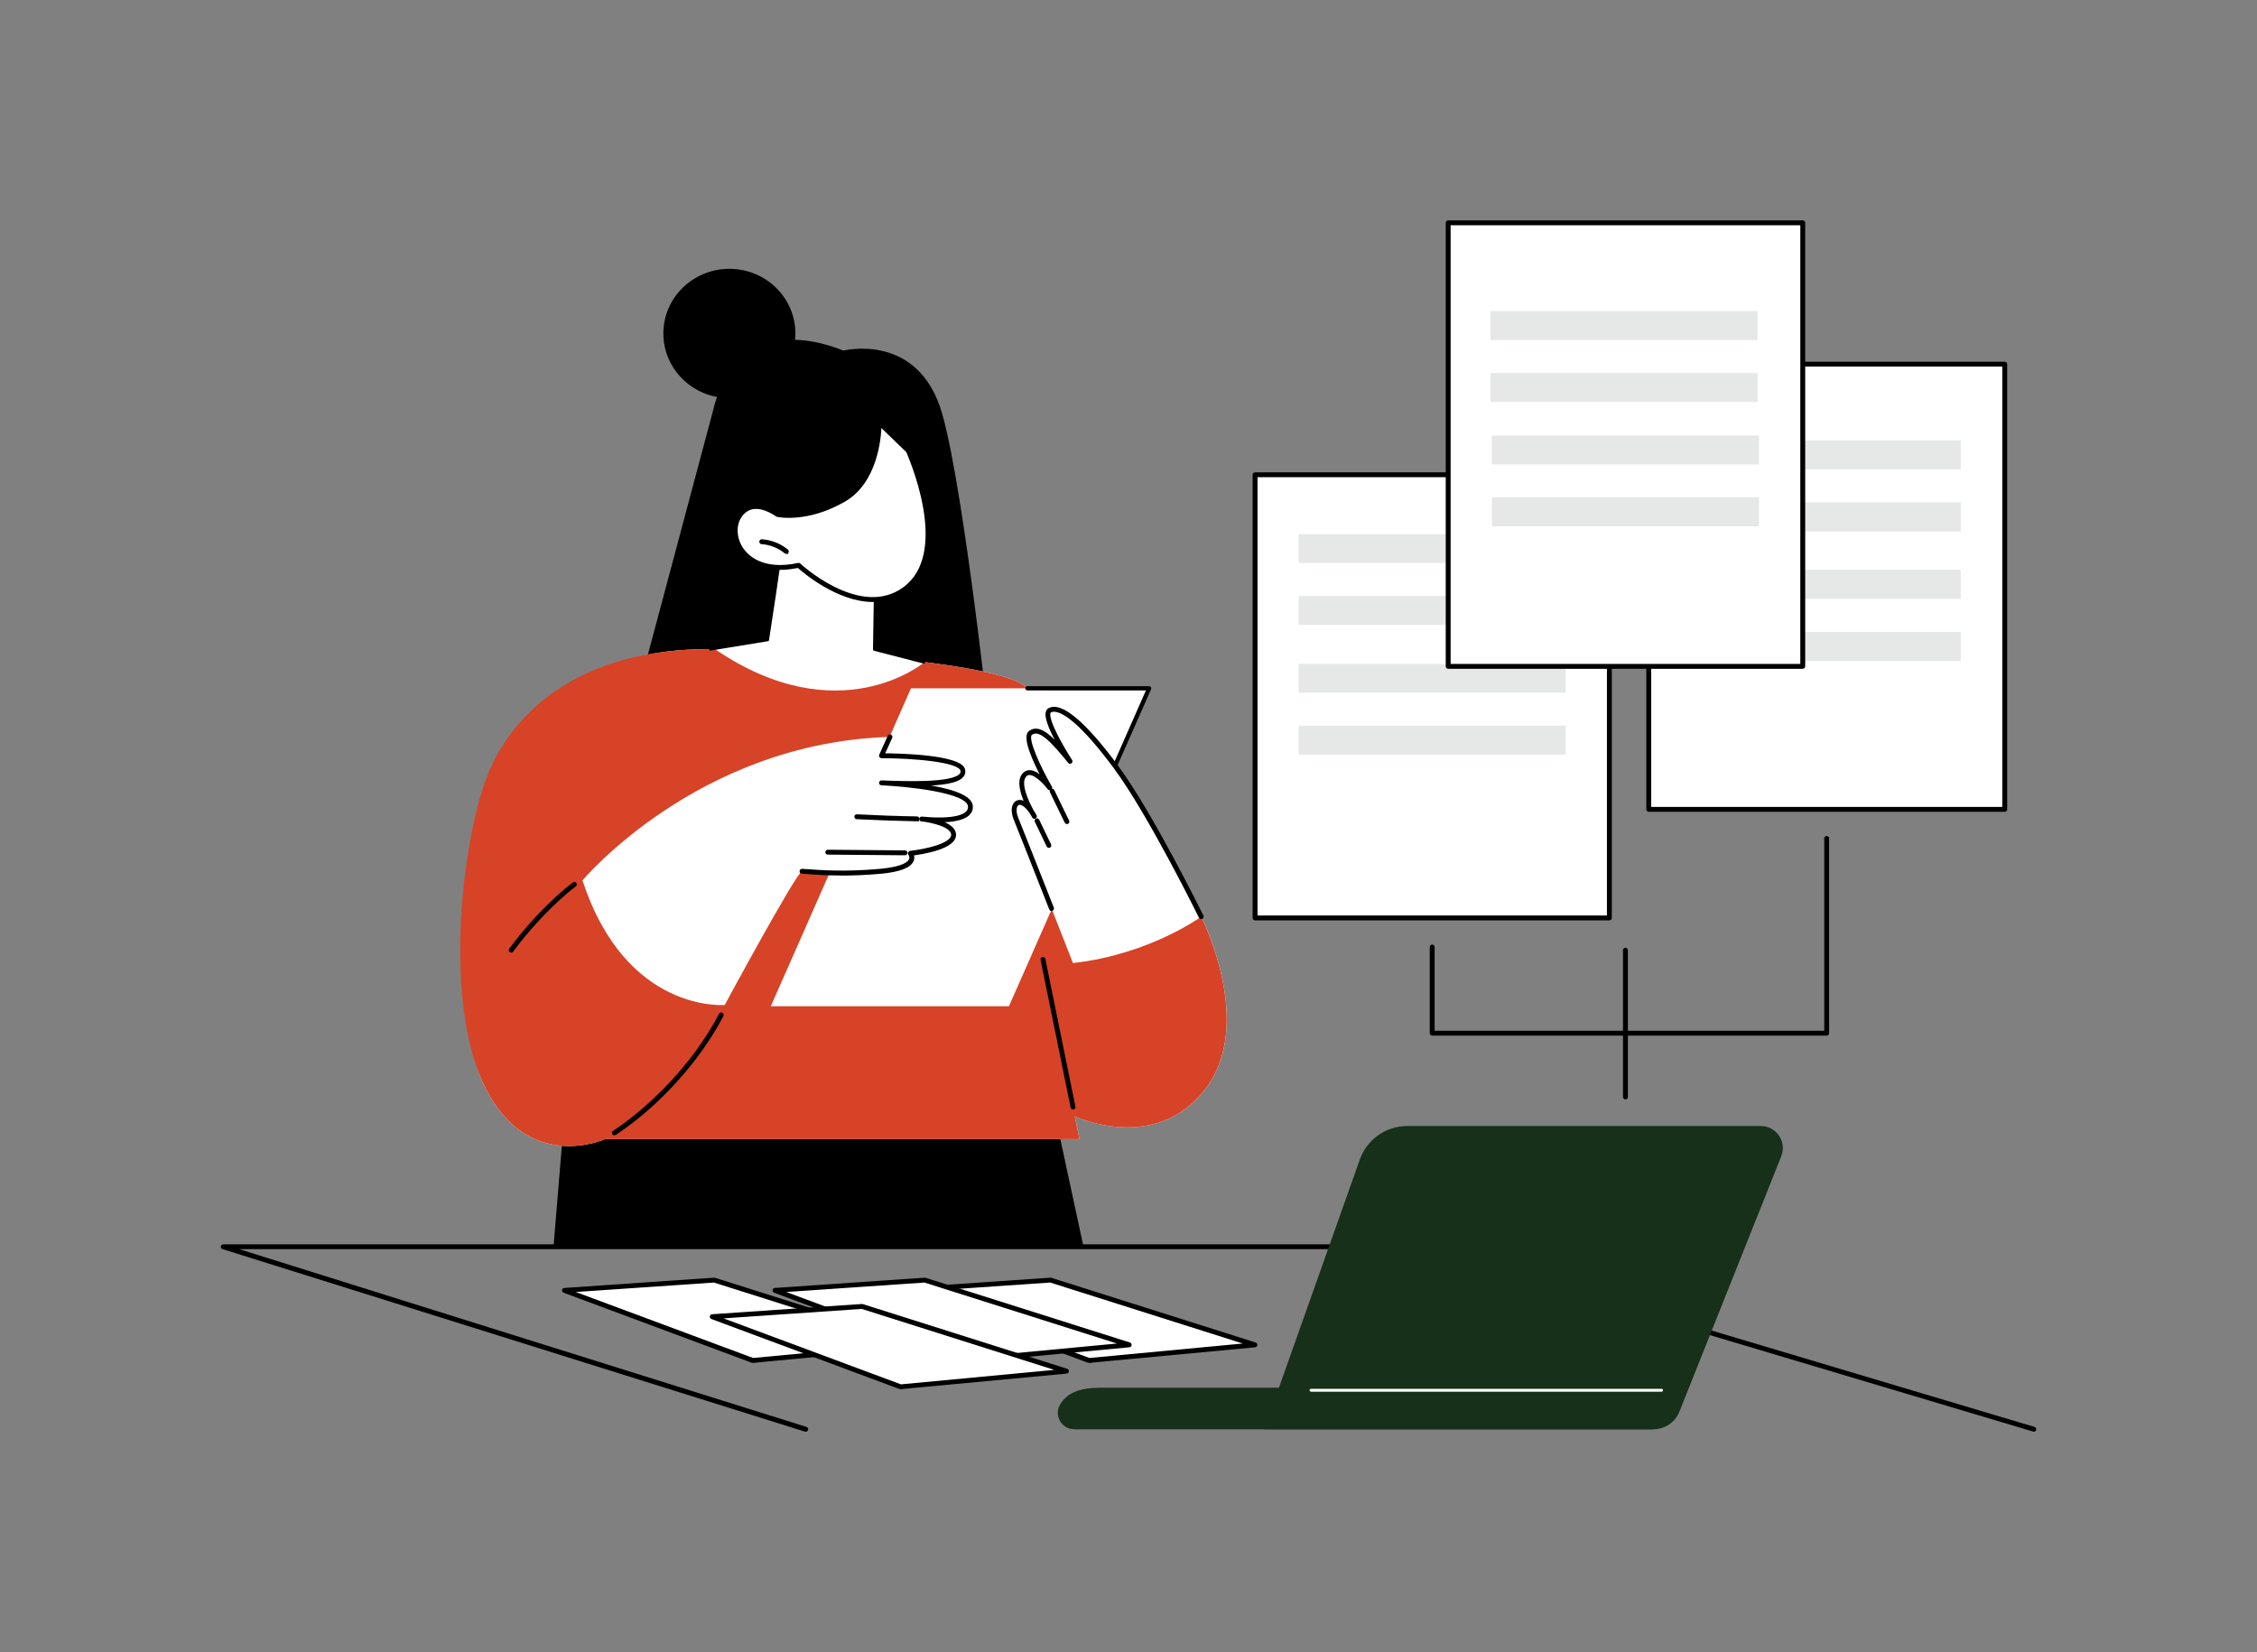 <?xml version="1.0" encoding="UTF-8"?><svg xmlns="http://www.w3.org/2000/svg" id="Illustration685005c6cc0ee" version="1.1" viewBox="0 0 3415 2500" aria-hidden="true" width="3415px" height="2500px">
  <rect x="0" y="0" width="3415" height="2500" fill="#808080" stroke="none"/>
  <!-- Generator: Adobe Illustrator 29.1.0, SVG Export Plug-In . SVG Version: 2.1.0 Build 142)  -->
  <defs><linearGradient class="cerosgradient" data-cerosgradient="true" id="CerosGradient_id52512c7d7" gradientUnits="userSpaceOnUse" x1="50%" y1="100%" x2="50%" y2="0%"><stop offset="0%" stop-color="#d1d1d1"/><stop offset="100%" stop-color="#d1d1d1"/></linearGradient><linearGradient/>
    <style>
      .st0-685005c6cc0ee{
        stroke-width: 2px;
      }

      .st0-685005c6cc0ee, .st1-685005c6cc0ee{
        stroke: #000;
        stroke-miterlimit: 10;
      }

      .st2-685005c6cc0ee{
        fill: #e6e7e7;
      }

      .st3-685005c6cc0ee{
        fill: #163019;
      }

      .st4-685005c6cc0ee{
        fill: #fff;
      }

      .st5-685005c6cc0ee{
        fill: #d64327;
      }

      .st1-685005c6cc0ee{
        stroke-width: 3px;
      }
    </style>
  </defs>
  <ellipse cx="1103.6" cy="504.6" rx="99.9" ry="97.8"/>
  <path d="M1505,1171.2h-572.9l147.6-552.9s29.7-153.4,196.4-87.8c0,0,114.1-29,149.6,95.9s79.2,544.9,79.2,544.9h.1Z"/>
  <polygon points="1597.8 1693.2 1639.9 1888.8 837.7 1884.4 855.2 1672.1 1597.8 1693.2"/>
  <path class="st4-685005c6cc0ee" d="M1817.5,1387.1s82.5,161.1,6.6,260.4-197.7,41.8-197.7,41.8l7,34.4h-718.1s-114.7,52.2-180.2-76.2c-65.5-128.3-9.3-374.6,28.7-472.8,38-98.3,116-193.4,311.2-192.5,182.9.8,447.6,23.1,479.4,59.3,31.8,36.1,198.9,352.5,198.9,352.5l64.1-6.9h0Z"/>
  <path class="st5-685005c6cc0ee" d="M915.3,1723.7s-114.7,52.2-180.2-76.2c-65.5-128.3-36.1-374.6,1.9-472.8,38-98.3,142.8-193.4,338-192.5,182.9.8,447.6,23.1,479.4,59.3,31.8,36.1,198.9,352.5,198.9,352.5l64.1-6.9s82.5,161.1,6.6,260.4-197.7,41.8-197.7,41.8l7,34.4h-718.1,0Z"/>
  <path class="st1-685005c6cc0ee" d="M1623.6,1677.4c-1,0-1.9-.7-2.2-1.8l-45.5-223.5c-.2-1.2.5-2.4,1.7-2.6s2.4.5,2.6,1.7l45.5,223.5c.2,1.2-.5,2.4-1.7,2.6h-.4Z"/>
  <path class="st1-685005c6cc0ee" d="M929.5,1716.5c-.7,0-1.4-.3-1.8-1-.7-1-.4-2.4.6-3,50.3-33.1,119-97.2,161.1-177.9.6-1.1,1.9-1.5,3-.9s1.5,1.9.9,3c-35.5,68.1-97.8,136.9-162.6,179.5-.4.2-.8.4-1.2.4h0Z"/>
  <path class="st1-685005c6cc0ee" d="M773.5,1440c-.4,0-.9,0-1.3-.4-1-.7-1.2-2.1-.5-3.1,20.7-28.8,59.5-72.3,96-100,1-.7,2.3-.5,3.1.4.7,1,.5,2.4-.4,3.1-36.1,27.4-74.6,70.6-95,99-.4.6-1.1.9-1.8.9h0Z"/>
  <polygon class="st4-685005c6cc0ee" points="1166.3 1522.6 1526.6 1522.6 1738.8 1041.5 1378.4 1041.5 1166.3 1522.6"/>
  <path class="st0-685005c6cc0ee" d="M1686.8,1161.6c-.3,0-.6,0-.9-.2-1.1-.5-1.6-1.8-1.1-2.9l50.6-114.8h-180.9c-1.2,0-2.2-1-2.2-2.2s1-2.2,2.2-2.2h184.3c.7,0,1.4.4,1.8,1s.5,1.4.2,2.1l-52,117.9c-.4.8-1.2,1.3-2,1.3h0Z"/>
  <path class="st4-685005c6cc0ee" d="M1096.5,1520.7s-149.3,12.9-215.1-188.5c0,0,174.2-208.5,465.1-217.1l-12.9,28.6s118.5,0,123,21.8c4.6,21.9-60.8,21.6-123,19.2,0,0,131.3,5.7,134.5,34.9,3.2,29.2-73.7,19.8-73.7,19.8,0,0,47.3,5.1,48.4,23.4s-46.7,26.5-65.4,28.6c0,0,17.6,21.3-45.3,27.1-66.2,6.1-110.9,0-118.6,0s-117,202.3-117,202.3h0Z"/>
  <path class="st1-685005c6cc0ee" d="M1273.6,1323.3c-24.2,0-42.2-1.4-52.2-2.2-3.8-.3-6.6-.5-7.9-.5s-2.2-1-2.2-2.2,1-2.2,2.2-2.2,4.2.2,8.3.5c16.9,1.3,56.5,4.4,110.1-.5,34.8-3.2,43.1-11.1,45-15.6,1.8-4.3-1.2-7.9-1.2-8-.5-.6-.6-1.5-.3-2.2s1-1.3,1.8-1.4c22.3-2.5,64.3-11.2,63.5-26.3-.8-13.1-32-19.6-45.3-21.2-.6,0-1,0-1.1,0-1.2,0-2.1-1.2-1.9-2.4,0-1.2,1.2-2.1,2.4-1.9h.8c6.5.7,53.7,5.3,67.2-8.1,2.6-2.6,3.7-5.7,3.3-9.4-2.5-22.4-96.4-31.3-132.4-32.9-1.2,0-2.2-1.1-2.1-2.3,0-1.2,1.1-2.2,2.3-2.1,34.7,1.3,107,4.1,119.3-10.5,1.5-1.8,2-3.7,1.5-6.1-3.1-14.6-75.4-20-120.5-20h-.4c-.7,0-1.4-.4-1.9-1-.4-.6-.5-1.4-.2-2.1l12.9-28.6c.5-1.1,1.8-1.6,2.9-1.1s1.6,1.8,1.1,2.9l-11.5,25.5c22.1,0,117.3,2,121.8,23.5.8,3.7,0,7-2.5,9.8-7.5,8.9-30,12.4-63.2,13,36.1,5,75.3,14.4,77.2,31.5.6,5.1-1,9.5-4.6,13-8.5,8.4-27.4,10.5-43.7,10.7,11.6,3.9,22.4,10.1,23,19.6,1.2,20.5-47.7,28.5-64.1,30.6.9,2.3,1.6,5.6,0,9.3-4,9.5-20.3,15.7-48.7,18.3-22.1,2-41.9,2.7-58.6,2.7h-.1Z"/>
  <path class="st1-685005c6cc0ee" d="M1369.4,1292.7h0l-116.9-1c-1.2,0-2.2-1-2.2-2.2s1-2.2,2.2-2.2h0l116.9,1c1.2,0,2.2,1,2.2,2.2s-1,2.2-2.2,2.2Z"/>
  <path class="st1-685005c6cc0ee" d="M1387.4,1241.3h0c-30.3-.6-60.9-1.7-91.1-3.2-1.2,0-2.1-1.1-2.1-2.3s1.1-2.2,2.3-2.1c30.2,1.6,60.8,2.7,91,3.2,1.2,0,2.2,1,2.2,2.2s-1,2.2-2.2,2.2h-.1Z"/>
  <path class="st4-685005c6cc0ee" d="M1817.5,1387.1s-77.8,57.1-194,70.2c0,0-75.7-192.9-86.2-218.2-10.4-25.3,9-39,27.8-3.8,0,0-28.7-44.8-16-61.8s39.3,18.6,39.3,18.6c0,0-42.3-73-29.5-83,14.8-11.6,35.9,13,60.2,42.9,0,0-45.5-69.7-30.7-77.3,14.8-7.6,46.3,13.2,99.6,85.3,53.4,72,129.4,227.2,129.4,227.2h0Z"/>
  <path class="st1-685005c6cc0ee" d="M1587.1,1281.5c-.8,0-1.6-.5-2-1.2l-18-37.4c-.5-1.1,0-2.4,1-2.9,1.1-.5,2.4,0,2.9,1l18,37.4c.5,1.1,0,2.4-1,2.9-.3,0-.6.2-1,.2h0Z"/>
  <path class="st1-685005c6cc0ee" d="M1614.4,1245.5c-.8,0-1.6-.5-2-1.2l-22.4-46.2c-.5-1.1,0-2.4,1-2.9,1.1-.5,2.4,0,2.9,1l22.4,46.2c.5,1.1,0,2.4-1,2.9-.3,0-.6.2-1,.2h0Z"/>
  <path class="st1-685005c6cc0ee" d="M1817.5,1389.3c-.8,0-1.6-.5-2-1.2-.8-1.6-76.6-155.8-129.2-226.8-65.1-87.9-89.4-88.5-96.9-84.6-.5.2-1.1.7-1.5,2.1-3.3,12.5,22.7,56.2,33,72,.6,1,.4,2.3-.5,3s-2.3.5-3-.4c-24.6-30.2-44.4-52.5-57.1-42.5-7.8,6.1,12.9,50.6,30,80.2.6,1,.3,2.3-.7,2.9s-2.3.4-3-.5c-4.6-6.2-18.9-22.3-28.9-22.3h0c-2.7,0-5,1.2-6.8,3.7-8.2,10.9,3.3,36.9,11.8,52.1,1.4,2.2,2.9,4.6,4.4,7.4.6,1,.2,2.3-.8,2.9s-2.3.3-3-.7c-.3-.4-1.9-3-4.1-6.9-7.5-11.2-14.6-14.7-18.5-12.9-4.1,1.9-6,10.1-1.3,21.5,5.8,14.1,32.4,81.5,53.7,135.6.4,1.1,0,2.4-1.2,2.9-1.1.4-2.4,0-2.9-1.2-30.5-77.5-49-124.3-53.6-135.5-5.2-12.6-3.8-23.8,3.4-27.2,3.4-1.6,7.9-1.3,13.1,2.3-6.5-14.5-11.9-32.8-4.4-42.8,2.7-3.6,6.2-5.5,10.4-5.5h0c6.6,0,13.8,4.9,19.7,10.2-12.4-23.3-30.3-61.4-19.9-69.6,12.5-9.8,28.4,2.9,44.8,21.2-10.2-18.1-21.3-41-18.7-51,.6-2.3,1.9-4,3.7-4.9,18.3-9.5,53.8,20.2,102.4,85.9,52.9,71.3,128.8,226,129.6,227.5.5,1.1,0,2.4-1,2.9-.3.2-.6.2-1,.2h0Z"/>
  <path class="st4-685005c6cc0ee" d="M1081.6,982.2c187.8,127.9,316.3,20.5,316.3,20.5l-101.5-13-147.5-10.9-67.2,3.4h0Z"/>
  <path class="st4-685005c6cc0ee" d="M1075.1,982.2l86.4-14.1s18.8-120.5,26.9-186.6l137.7,18.9-2.9,182.1,74.7,19.2-322.8-19.5h0Z"/>
  <path d="M1397.9,1004h-.6l-74.7-19.2c-1-.3-1.7-1.2-1.7-2.2l2.9-180.2-133.6-18.3c-8.1,65.8-26.4,183.3-26.6,184.4,0,.9-.9,1.7-1.8,1.8l-86.4,14.1c-1.2.2-2.3-.6-2.5-1.8s.6-2.3,1.8-2.5l84.9-13.8c2.2-14.4,19.1-123.7,26.6-184.9,0-.6.4-1.1.8-1.5.5-.4,1.1-.5,1.6-.4l137.7,18.9c1.1.2,1.9,1.1,1.9,2.2l-2.9,180.4,73,18.7c1.2.3,1.9,1.5,1.6,2.7-.3,1-1.2,1.7-2.1,1.7h0Z"/>
  <path class="st4-685005c6cc0ee" d="M1330.1,639.3s2.4,84.4-53.8,116.7c-56.2,32.3-100.1,22.5-100.1,22.5,0,0-36.1-28.1-57,1.3-20.9,29.4,4.7,93.9,89.1,75.6,0,0,86.4,81.2,154.2,40.5,67.9-40.7,38.8-151.5,11.8-214l-44.2-42.7h0Z"/>
  <path class="st1-685005c6cc0ee" d="M1320.7,909.4c-53.5,0-105.7-45-113-51.6-56.8,11.9-80.9-13.9-88.6-25.6-11.3-17.1-12-39.2-1.7-53.6,5.7-8,13-12.7,21.7-14,17.6-2.6,35,9.6,38,11.9,4.7.9,46.4,7.4,98.1-22.3,54.4-31.3,52.7-113.9,52.7-114.8s.5-1.7,1.3-2.1c.8-.4,1.8-.2,2.4.4l44.2,42.7c.2.2.4.4.5.7,34.7,80.3,49.6,179.3-12.7,216.7-13.8,8.3-28.5,11.6-43,11.6h0ZM1208.3,853.2c.6,0,1.1.2,1.5.6.9.8,85.9,79.6,151.6,40.2,76.9-46.2,23.2-182.7,11.1-210.8l-40.2-38.8c-.6,19.1-6.3,85.6-54.8,113.5-56.3,32.3-99.9,23.1-101.7,22.7-.3,0-.6-.2-.9-.4-.2,0-18-13.8-35.1-11.3-7.5,1.1-13.8,5.2-18.7,12.2-9.3,13-8.5,33,1.8,48.7,7.3,11,30.1,35.4,85.1,23.5h.5-.2Z"/>
  <path class="st1-685005c6cc0ee" d="M1189.8,836.7c-.5,0-1-.2-1.4-.5-10.1-8.3-22.8-13.4-36-14.3-1.2,0-2.1-1.1-2-2.4,0-1.2,1.2-2.1,2.4-2,14,1,27.7,6.4,38.4,15.3.9.8,1.1,2.2.3,3.1-.4.5-1.1.8-1.7.8h0Z"/>
  <path class="st1-685005c6cc0ee" d="M1219.1,2165c-.2,0-.4,0-.7-.1l-881.3-276.2c-1-.3-1.7-1.4-1.5-2.4.2-1.1,1.1-1.9,2.2-1.9h1814.7l925.4,276.2c1.2.3,1.8,1.6,1.5,2.7-.3,1.2-1.6,1.8-2.7,1.5l-925-276.1H352.2l867.6,271.9c1.2.4,1.8,1.6,1.4,2.8-.3.9-1.2,1.5-2.1,1.5h0Z"/>
  <polygon class="st4-685005c6cc0ee" points="1899 2035.1 1647.9 2058.7 1362.9 1952.6 1589.5 1937.1 1899 2035.1"/>
  <path class="st1-685005c6cc0ee" d="M1647.9,2060.9c-.3,0-.5,0-.8-.1l-285-106.1c-1-.4-1.6-1.4-1.4-2.4,0-1,1-1.8,2-1.9l226.6-15.5h.8l309.4,98c1,.3,1.6,1.3,1.5,2.3s-.9,1.9-2,2l-251,23.6h-.2,0ZM1373.2,1954.1l275,102.3,239.7-22.6-298.7-94.6-216,14.8h0Z"/>
  <polygon class="st4-685005c6cc0ee" points="1390.1 2035.1 1139.1 2058.7 854.1 1952.6 1080.7 1937.1 1390.1 2035.1"/>
  <path class="st1-685005c6cc0ee" d="M1139.1,2060.9c-.3,0-.5,0-.8-.1l-285-106.1c-1-.4-1.6-1.4-1.4-2.4,0-1,1-1.8,2-1.9l226.6-15.5h.8l309.4,98c1,.3,1.6,1.3,1.5,2.3s-.9,1.9-2,2l-251,23.6h-.2,0ZM864.4,1954.1l275,102.3,239.7-22.6-298.7-94.6-216,14.8h0Z"/>
  <polygon class="st4-685005c6cc0ee" points="1708.6 2035.1 1457.6 2058.7 1172.5 1952.6 1399.2 1937.1 1708.6 2035.1"/>
  <path class="st1-685005c6cc0ee" d="M1457.6,2060.9c-.3,0-.5,0-.8-.1l-285-106.1c-1-.4-1.6-1.4-1.4-2.4,0-1,1-1.8,2-1.9l226.6-15.5h.8l309.4,98c1,.3,1.6,1.3,1.5,2.3s-.9,1.9-2,2l-251,23.6h-.2,0ZM1182.9,1954.1l275,102.3,239.7-22.6-298.7-94.6-216,14.8h0Z"/>
  <polygon class="st4-685005c6cc0ee" points="1613.7 2074.9 1362.7 2098.5 1077.6 1992.5 1304.3 1976.9 1613.7 2074.9"/>
  <path class="st1-685005c6cc0ee" d="M1362.7,2100.7c-.3,0-.5,0-.8-.1l-285-106.1c-1-.4-1.6-1.4-1.4-2.4,0-1,1-1.8,2-1.9l226.6-15.5h.8l309.4,98c1,.3,1.6,1.3,1.5,2.3s-.9,1.9-2,2l-251,23.6h-.2,0ZM1088,1994l275,102.3,239.7-22.6-298.7-94.6-216,14.8h0Z"/>
  <path class="st3-685005c6cc0ee" d="M2496.7,2162.8h-870.5c-5.2,0-10.3-1.3-14.6-4.2-10-6.8-13.4-19.1-9.5-29.6,10.3-21.5,31.5-29.1,62.8-29.1h888.8l-11.5,31.3c-7.1,19-25.3,31.6-45.6,31.6h.1Z"/>
  <path class="st3-685005c6cc0ee" d="M2501.6,2162.8c17.4,0,33.1-10.6,39.5-26.8l154.1-386.5c4.1-10.3,2.8-21.9-3.4-31s-16.5-14.6-27.6-14.6h-535c-32.2,0-61,20.3-71.7,50.7l-144.7,408.2h588.8Z"/>
  <path class="st4-685005c6cc0ee" d="M2514.1,2105.9h-530.4c-1.2,0-2.2-1-2.2-2.2s1-2.2,2.2-2.2h530.4c1.2,0,2.2,1,2.2,2.2s-1,2.2-2.2,2.2Z"/>
  <rect class="st4-685005c6cc0ee" x="1898.9" y="718.4" width="536.1" height="670.6"/>
  <path class="st1-685005c6cc0ee" d="M2435.1,1391.2h-536.1c-1.2,0-2.2-1-2.2-2.2v-670.6c0-1.2,1-2.2,2.2-2.2h536.1c1.2,0,2.2,1,2.2,2.2v670.6c0,1.2-1,2.2-2.2,2.2ZM1901.2,1386.8h531.7v-666.2h-531.7v666.2Z"/>
  <rect class="st2-685005c6cc0ee" x="1965.1" y="808.3" width="403.8" height="43.7"/>
  <rect class="st2-685005c6cc0ee" x="1965.1" y="901.8" width="403.8" height="43.7"/>
  <rect class="st2-685005c6cc0ee" x="1965.1" y="1004.5" width="403.8" height="43.7"/>
  <rect class="st2-685005c6cc0ee" x="1965.1" y="1098.1" width="403.8" height="43.7"/>
  <rect class="st4-685005c6cc0ee" x="2494.7" y="550.9" width="538.6" height="673.7"/>
  <path class="st1-685005c6cc0ee" d="M3033.3,1226.9h-538.6c-1.2,0-2.2-1-2.2-2.2v-673.7c0-1.2,1-2.2,2.2-2.2h538.6c1.2,0,2.2,1,2.2,2.2v673.7c0,1.2-1,2.2-2.2,2.2h0ZM2496.9,1222.5h534.2v-669.3h-534.2v669.3Z"/>
  <rect class="st2-685005c6cc0ee" x="2561.1" y="862.2" width="405.7" height="44"/>
  <rect class="st2-685005c6cc0ee" x="2561.1" y="956.2" width="405.7" height="44"/>
  <ellipse class="st4-685005c6cc0ee" cx="2763.9" cy="709.8" rx="105.9" ry="105.4"/>
  <rect class="st2-685005c6cc0ee" x="2561.1" y="666.2" width="405.7" height="44"/>
  <rect class="st2-685005c6cc0ee" x="2561.1" y="760.2" width="405.7" height="44"/>
  <rect class="st4-685005c6cc0ee" x="2191.2" y="337.2" width="536.5" height="671.1"/>
  <path class="st1-685005c6cc0ee" d="M2727.7,1010.5h-536.5c-1.2,0-2.2-1-2.2-2.2V337.2c0-1.2,1-2.2,2.2-2.2h536.5c1.2,0,2.2,1,2.2,2.2v671.1c0,1.2-1,2.2-2.2,2.2ZM2193.4,1006.1h532.1V339.4h-532.1v666.7Z"/>
  <rect class="st2-685005c6cc0ee" x="2257.4" y="659" width="404.1" height="43.8"/>
  <rect class="st2-685005c6cc0ee" x="2257.4" y="752.7" width="404.1" height="43.8"/>
  <path class="st1-685005c6cc0ee" d="M2763.9,1565.6h-596.9c-1.2,0-2.2-1-2.2-2.2v-130.4c0-1.2,1-2.2,2.2-2.2s2.2,1,2.2,2.2v128.2h592.5v-292.5c0-1.2,1-2.2,2.2-2.2s2.2,1,2.2,2.2v294.7c0,1.2-1,2.2-2.2,2.2h0Z"/>
  <path class="st1-685005c6cc0ee" d="M2459.4,1662.1c-1.2,0-2.2-1-2.2-2.2v-222.1c0-1.2,1-2.2,2.2-2.2s2.2,1,2.2,2.2v222.1c0,1.2-1,2.2-2.2,2.2Z"/>
  <rect class="st2-685005c6cc0ee" x="2255.2" y="470.7" width="404.1" height="43.8"/>
  <rect class="st2-685005c6cc0ee" x="2255.2" y="564.4" width="404.1" height="43.8"/>
</svg>